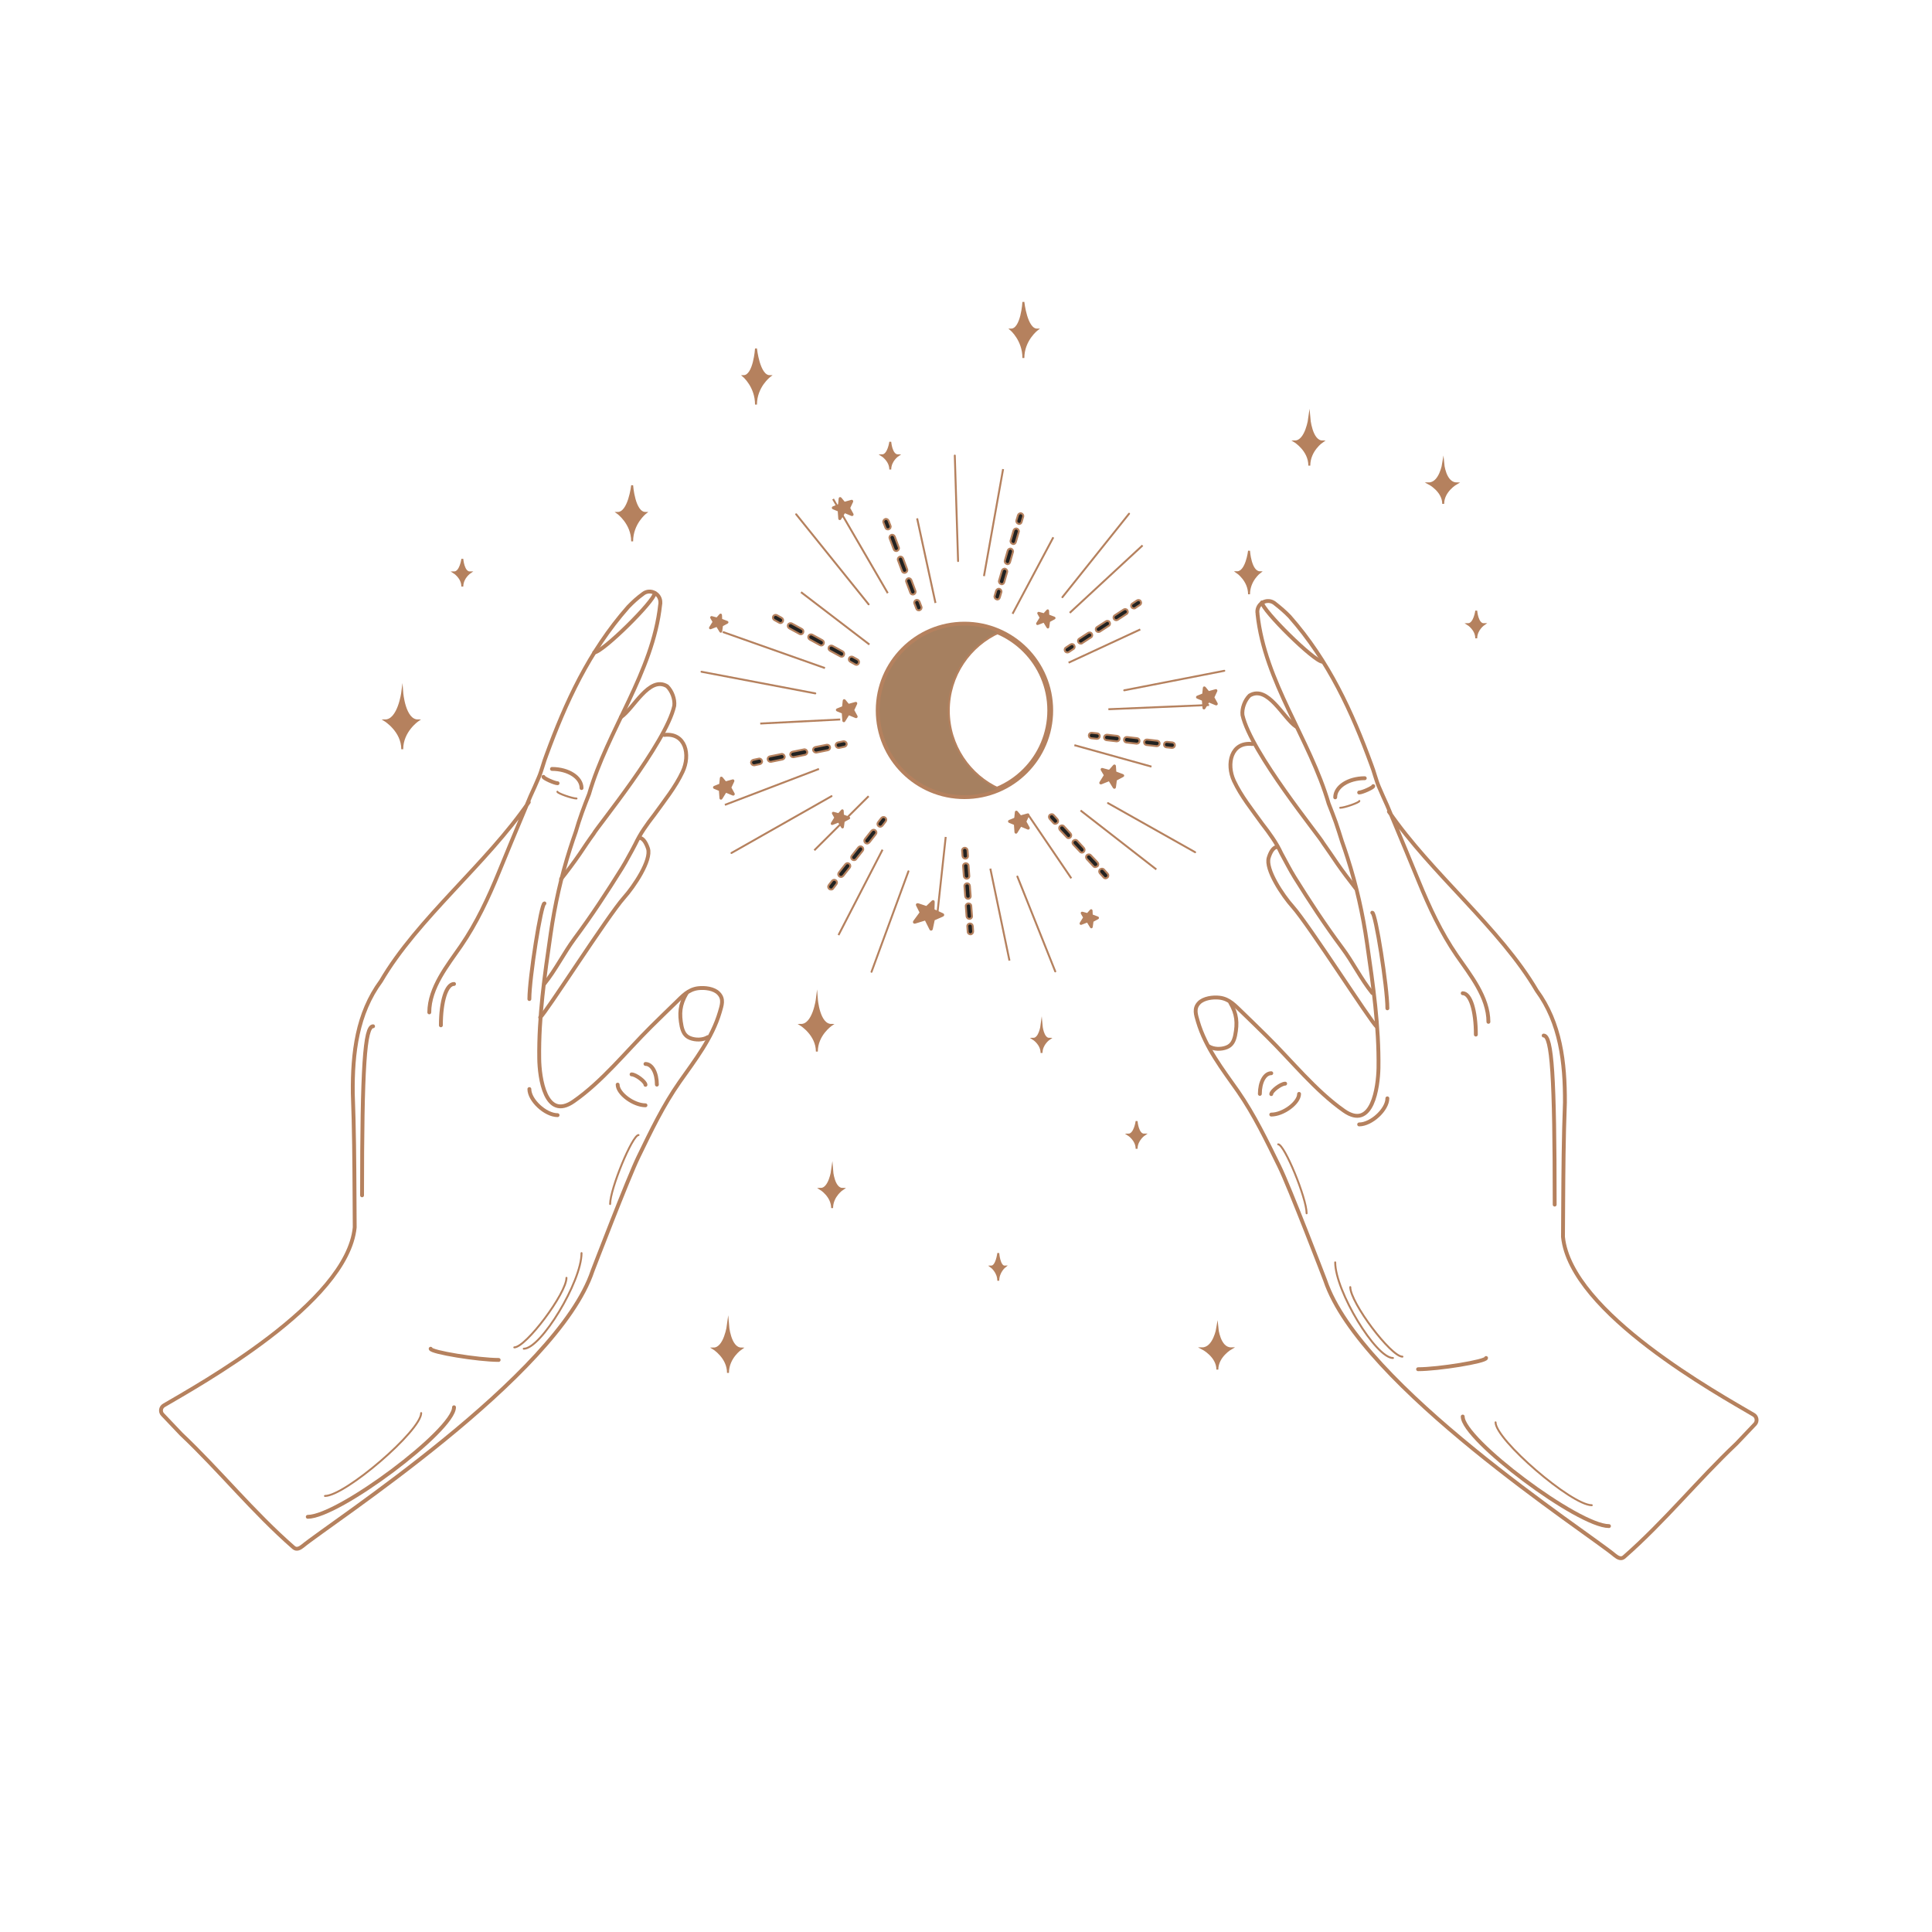 <svg xmlns="http://www.w3.org/2000/svg" xmlns:xlink="http://www.w3.org/1999/xlink" id="&#x421;&#x43B;&#x43E;&#x439;_1" x="0px" y="0px" viewBox="0 0 1000 1000" style="enable-background:new 0 0 1000 1000;" xml:space="preserve"><style type="text/css">	.st0{fill:none;stroke:#B5815E;stroke-width:2;stroke-linecap:round;stroke-linejoin:round;stroke-miterlimit:10;}	.st1{fill:none;stroke:#B5815E;stroke-linecap:round;stroke-linejoin:round;stroke-miterlimit:10;}	.st2{fill:none;stroke:#B5815E;stroke-width:0.25;stroke-linecap:round;stroke-linejoin:round;stroke-miterlimit:10;}	.st3{fill:none;stroke:#B5815E;stroke-width:0.5;stroke-linecap:round;stroke-linejoin:round;stroke-miterlimit:10;}	.st4{fill:none;stroke:#B5815E;stroke-linecap:round;stroke-miterlimit:10;}	.st5{fill:#222221;stroke:#B5815E;stroke-miterlimit:10;}	.st6{fill:none;stroke:#B5815E;stroke-width:3;stroke-miterlimit:10;}	.st7{fill:#A68060;stroke:#B5815E;stroke-miterlimit:10;}	.st8{fill:none;stroke:#B5815E;stroke-miterlimit:10;}	.st9{fill:#B5815E;stroke:#B5815E;stroke-miterlimit:10;}</style><g>	<g>		<g>			<path class="st0" d="M222.2,524c0-12.8,9.5-24.4,16.4-34.4c8.1-11.8,14.2-24.9,19.6-38.1c4.3-10.6,8.7-21.1,13.1-31.6    c1.1-2.6,2.2-5.3,3.3-7.9c1.5-3.2,2.9-6.4,4.3-9.7c1.4-3.2,2.6-8.2,3.9-11.4c10-27.3,21.9-53.5,42.3-76.7    c2.4-2.5,4.9-4.8,7.7-6.8l0.1-0.1c3.7-2.8,9.1,0,8.9,4.7c0,0.3,0,0.7-0.1,1c-3.8,35-27.2,64.8-36.8,98c-1.3,3.2-2.5,6.4-3.7,9.7    s-2.2,6.5-3.2,9.9c-1,2.9-2,5.7-2.9,8.6c-4.6,14.4-7.9,28.9-10.1,44.3c-3.1,21.3-6.2,42.8-5.9,64.4c0.1,9.7,3.1,32.5,17.9,22.1    c14.9-10.4,27.1-25.8,39.9-38.5c4.2-4.1,8.4-8.3,12.7-12.4c3.5-3.4,6.6-7,11.8-7.6c3.3-0.4,8.2,0.1,10.6,2.7    c2.8,2.9,1.6,6.1,0.6,9.6c-4,13.6-12.8,24.8-20.8,36.2c-8.5,12.1-14.9,25.5-21.3,38.7c-5.3,10.8-23.8,59.1-23.8,59.1    c-18.2,54.6-136.2,130.9-150,142.4c-1.5,1.2-3.2,2.1-4.7,0.8c-21.1-18.4-38.3-39.9-58.2-58.7l-9.6-10.1c-1.4-1.4-1.1-3.8,0.7-4.8    c17.6-10.4,94.8-52.8,98.7-92.1c0-5.8-0.1-11.5-0.1-17.1c-0.1-17-0.2-33.9-0.9-52.4c-0.2-20.8,2.2-41.2,14.6-58    c18.9-32.4,54.8-60.8,76.5-92.6"></path>			<path class="st0" d="M321.4,371.2c6.5-4.3,14.6-21.6,23.9-16c2.5,2.4,4.1,6.7,3.7,10.1c-4.3,19.5-40.3,63.2-41.7,66.2    c-2.5,3.4-4.9,7-7.3,10.6c-2.4,3.5-6.9,9.6-9.6,12.9"></path>			<path class="st0" d="M343.8,380.4c11.1-1.3,13.7,10.3,9.5,19.1c-3.7,7.9-9.3,14.8-14.6,22.2c-1.9,2.4-3.7,4.9-5.4,7.4    c-1.7,2.5-3.2,5.2-4.5,7.9c-1.1,2.1-2.2,4.2-3.4,6.3c-1.1,2.1-2.3,4.1-3.5,6.1c-7.8,12.5-15.7,24.6-24.5,36.4    c-5.6,7.6-9.8,16.2-15.7,23.5"></path>			<path class="st0" d="M330.9,433.6c2.1,0.2,3.5,2.7,4.5,5.6c1.9,6-7.2,19.6-12.4,25.4c-8.4,9.4-40.6,59.9-43.4,62"></path>			<g>				<path class="st0" d="M159.3,785.1c15.9,0,75.7-44.8,75.7-56.7"></path>				<path class="st1" d="M168.2,774.3c10.5,0,49.8-33.9,49.8-42.9"></path>				<path class="st0" d="M187.4,618.7c0-66.4,1.4-87.5,5.7-87.5"></path>				<path class="st1" d="M271.1,698.1c8.9,0,29.9-34.7,29.9-49.5"></path>				<path class="st0" d="M326.9,556.1c2.2,0,7.2,3.8,7.2,5.4"></path>				<path class="st0" d="M258.1,703.9c-10.5,0-35.2-4-35.2-5.8"></path>				<path class="st0" d="M285.7,398c8.5,0,15.3,4.4,15.3,9.9"></path>				<path class="st0" d="M228.2,530.7c0-12.4,2.8-21.4,6.8-21.4"></path>				<path class="st0" d="M307.6,337.7c4.2,0,31.3-26.7,31.3-30.7"></path>				<path class="st0" d="M366.4,536.8c-2.6,1.6-6.4,1.6-9.2,0.5c-2.8-1.1-3.8-3.4-4.4-6.1c-1.3-6.6-0.9-11.2,2.5-17"></path>				<path class="st0" d="M281.3,402.1c0,0.7,5.7,3.3,7.3,3.3"></path>				<path class="st0" d="M274,517.1c0-10.9,6.1-49.5,7.8-49.5"></path>				<path class="st1" d="M315.8,623.2c0-7.9,11.5-35.7,14.7-35.7"></path>				<path class="st1" d="M288.5,409.8c0,0.8,7.7,3.5,9.9,3.5"></path>				<path class="st2" d="M330.3,344.1"></path>				<path class="st2" d="M337,315.9"></path>				<path class="st3" d="M328,349.1"></path>				<path class="st3" d="M329.3,345.8"></path>				<path class="st3" d="M321.7,363.2"></path>				<path class="st3" d="M328,351.7"></path>				<path class="st3" d="M330.3,339.9"></path>				<path class="st3" d="M333.6,320.1"></path>				<path class="st3" d="M323.2,357.5"></path>				<path class="st3" d="M328,342"></path>				<path class="st0" d="M319.7,561.4c0,4.6,8.2,10.7,14.4,10.7"></path>				<path class="st0" d="M334.1,550.7c3.4,0,5.9,4.6,5.9,10.7"></path>				<path class="st0" d="M274,563.7c0,5.8,8.3,13.5,14.6,13.5"></path>			</g>			<path class="st1" d="M293.2,661.4c0,8-21,36-27,36"></path>		</g>		<g>			<path class="st2" d="M222.2,524c0-12.8,9.5-24.4,16.4-34.4c8.1-11.8,14.2-24.9,19.6-38.1c4.3-10.6,8.7-21.1,13.1-31.6    c1.1-2.6,2.2-5.3,3.3-7.9c1.5-3.2,2.9-6.4,4.3-9.7c1.4-3.2,2.6-8.2,3.9-11.4c10-27.3,21.9-53.5,42.3-76.7    c2.4-2.5,4.9-4.8,7.7-6.8l0.1-0.1c3.7-2.8,9.1,0,8.9,4.7c0,0.3,0,0.7-0.1,1c-3.8,35-27.2,64.8-36.8,98c-1.3,3.2-2.5,6.4-3.7,9.7    s-2.2,6.5-3.2,9.9c-1,2.9-2,5.7-2.9,8.6c-4.6,14.4-7.9,28.9-10.1,44.3c-3.1,21.3-6.2,42.8-5.9,64.4c0.1,9.7,3.1,32.5,17.9,22.1    c14.9-10.4,27.1-25.8,39.9-38.5c4.2-4.1,8.4-8.3,12.7-12.4c3.5-3.4,6.6-7,11.8-7.6c3.3-0.4,8.2,0.1,10.6,2.7    c2.8,2.9,1.6,6.1,0.6,9.6c-4,13.6-12.8,24.8-20.8,36.2c-8.5,12.1-14.9,25.5-21.3,38.7c-5.3,10.8-23.8,59.1-23.8,59.1    c-18.2,54.6-136.2,130.9-150,142.4c-1.5,1.2-3.2,2.1-4.7,0.8c-21.1-18.4-38.3-39.9-58.2-58.7l-9.6-10.1c-1.4-1.4-1.1-3.8,0.7-4.8    c17.6-10.4,94.8-52.8,98.7-92.1c0-5.8-0.1-11.5-0.1-17.1c-0.1-17-0.2-33.9-0.9-52.4c-0.2-20.8,2.2-41.2,14.6-58    c18.9-32.4,54.8-60.8,76.5-92.6"></path>			<path class="st2" d="M321.4,371.2c6.5-4.3,14.6-21.6,23.9-16c2.5,2.4,4.1,6.7,3.7,10.1c-4.3,19.5-40.3,63.2-41.7,66.2    c-2.5,3.4-4.9,7-7.3,10.6c-2.4,3.5-6.9,9.6-9.6,12.9"></path>			<path class="st2" d="M343.8,380.4c11.1-1.3,13.7,10.3,9.5,19.1c-3.7,7.9-9.3,14.8-14.6,22.2c-1.9,2.4-3.7,4.9-5.4,7.4    c-1.7,2.5-3.2,5.2-4.5,7.9c-1.1,2.1-2.2,4.2-3.4,6.3c-1.1,2.1-2.3,4.1-3.5,6.1c-7.8,12.5-15.7,24.6-24.5,36.4    c-5.6,7.6-9.8,16.2-15.7,23.5"></path>			<path class="st2" d="M330.9,433.6c2.1,0.2,3.5,2.7,4.5,5.6c1.9,6-7.2,19.6-12.4,25.4c-8.4,9.4-40.6,59.9-43.4,62"></path>			<g>				<path class="st2" d="M159.3,785.1c15.9,0,75.7-44.8,75.7-56.7"></path>				<path class="st2" d="M168.2,774.3c10.5,0,49.8-33.9,49.8-42.9"></path>				<path class="st2" d="M187.4,618.7c0-66.4,1.4-87.5,5.7-87.5"></path>				<path class="st2" d="M271.1,698.1c8.9,0,29.9-34.7,29.9-49.5"></path>				<path class="st2" d="M326.9,556.1c2.2,0,7.2,3.8,7.2,5.4"></path>				<path class="st2" d="M258.1,703.9c-10.5,0-35.2-4-35.2-5.8"></path>				<path class="st2" d="M285.7,398c8.5,0,15.3,4.4,15.3,9.9"></path>				<path class="st2" d="M228.2,530.7c0-12.4,2.8-21.4,6.8-21.4"></path>				<path class="st2" d="M307.6,337.7c4.2,0,31.3-26.7,31.3-30.7"></path>				<path class="st2" d="M366.4,536.8c-2.6,1.6-6.4,1.6-9.2,0.5c-2.8-1.1-3.8-3.4-4.4-6.1c-1.3-6.6-0.9-11.2,2.5-17"></path>				<path class="st2" d="M281.3,402.1c0,0.7,5.7,3.3,7.3,3.3"></path>				<path class="st2" d="M274,517.1c0-10.9,6.1-49.5,7.8-49.5"></path>				<path class="st2" d="M315.8,623.2c0-7.9,11.5-35.7,14.7-35.7"></path>				<path class="st2" d="M288.5,409.8c0,0.8,7.7,3.5,9.9,3.5"></path>				<path class="st2" d="M330.3,344.1"></path>				<path class="st2" d="M337,315.9"></path>				<path class="st2" d="M328,349.1"></path>				<path class="st2" d="M329.3,345.8"></path>				<path class="st2" d="M321.7,363.2"></path>				<path class="st2" d="M328,351.7"></path>				<path class="st2" d="M330.3,339.9"></path>				<path class="st2" d="M333.6,320.1"></path>				<path class="st2" d="M323.2,357.5"></path>				<path class="st2" d="M328,342"></path>				<path class="st2" d="M319.7,561.4c0,4.6,8.2,10.7,14.4,10.7"></path>				<path class="st2" d="M334.1,550.7c3.4,0,5.9,4.6,5.9,10.7"></path>				<path class="st2" d="M274,563.7c0,5.8,8.3,13.5,14.6,13.5"></path>			</g>			<path class="st2" d="M293.2,661.4c0,8-21,36-27,36"></path>		</g>	</g>	<g>		<g>			<line class="st4" x1="526.6" y1="453.7" x2="546.2" y2="502.8"></line>			<line class="st4" x1="470.2" y1="451" x2="451.1" y2="503"></line>			<line class="st4" x1="495.9" y1="290.4" x2="494.2" y2="235.8"></line>			<line class="st4" x1="549.9" y1="309.1" x2="584.4" y2="265.9"></line>			<line class="st4" x1="581.9" y1="357.3" x2="633.7" y2="347.2"></line>			<line class="st4" x1="573.5" y1="415.7" x2="618.6" y2="441.1"></line>			<line class="st4" x1="430.4" y1="412.1" x2="378.6" y2="441.5"></line>			<line class="st4" x1="422" y1="358.9" x2="363.1" y2="347.7"></line>			<line class="st4" x1="449.6" y1="312.8" x2="412.1" y2="266.2"></line>			<g>				<path class="st5" d="M516.2,310.3c-0.1,0-0.3,0-0.4-0.1c-0.7-0.2-1.2-1-1-1.7l0.8-2.7c0.2-0.7,1-1.2,1.7-1c0.7,0.2,1.2,1,1,1.7     l-0.8,2.7C517.3,309.9,516.8,310.3,516.2,310.3z"></path>				<path class="st5" d="M518.5,302.4c-0.1,0-0.3,0-0.4-0.1c-0.7-0.2-1.2-1-1-1.7l1.5-5.2c0.2-0.7,1-1.2,1.7-1c0.7,0.2,1.2,1,1,1.7     l-1.5,5.2C519.6,302,519.1,302.4,518.5,302.4z M521.5,292c-0.1,0-0.3,0-0.4-0.1c-0.7-0.2-1.2-1-1-1.7l1.5-5.2     c0.2-0.7,1-1.2,1.7-1c0.7,0.2,1.2,1,1,1.7l-1.5,5.2C522.6,291.6,522.1,292,521.5,292z M524.5,281.6c-0.1,0-0.3,0-0.4-0.1     c-0.7-0.2-1.2-1-1-1.7l1.5-5.2c0.2-0.7,1-1.2,1.7-1c0.7,0.2,1.2,1,1,1.7l-1.5,5.2C525.6,281.2,525.1,281.6,524.5,281.6z"></path>				<path class="st5" d="M527.5,271.2c-0.1,0-0.3,0-0.4-0.1c-0.7-0.2-1.2-1-1-1.7l0.8-2.7c0.2-0.7,1-1.2,1.7-1c0.7,0.2,1.2,1,1,1.7     l-0.8,2.7C528.7,270.8,528.1,271.2,527.5,271.2z"></path>			</g>			<g>				<path class="st5" d="M552.5,337.7c-0.5,0-0.9-0.2-1.2-0.6c-0.4-0.6-0.3-1.5,0.4-1.9l2.4-1.6c0.6-0.4,1.5-0.3,1.9,0.4     c0.4,0.6,0.3,1.5-0.4,1.9l-2.4,1.6C553,337.6,552.8,337.7,552.5,337.7z"></path>				<path class="st5" d="M559.4,333.1c-0.5,0-0.9-0.2-1.2-0.6c-0.4-0.6-0.3-1.5,0.4-1.9l4.6-3c0.6-0.4,1.5-0.3,1.9,0.4     c0.4,0.6,0.3,1.5-0.4,1.9l-4.6,3C560,333.1,559.7,333.1,559.4,333.1z M568.6,327.1c-0.5,0-0.9-0.2-1.2-0.6     c-0.4-0.6-0.3-1.5,0.4-1.9l4.6-3c0.6-0.4,1.5-0.3,1.9,0.4c0.4,0.6,0.3,1.5-0.4,1.9l-4.6,3C569.1,327,568.9,327.1,568.6,327.1z      M577.8,321c-0.5,0-0.9-0.2-1.2-0.6c-0.4-0.6-0.3-1.5,0.4-1.9l4.6-3c0.6-0.4,1.5-0.3,1.9,0.4c0.4,0.6,0.3,1.5-0.4,1.9l-4.6,3     C578.3,320.9,578,321,577.8,321z"></path>				<path class="st5" d="M586.9,314.9c-0.5,0-0.9-0.2-1.2-0.6c-0.4-0.6-0.3-1.5,0.4-1.9l2.4-1.6c0.6-0.4,1.5-0.3,1.9,0.4     c0.4,0.6,0.3,1.5-0.4,1.9l-2.4,1.6C587.5,314.9,587.2,314.9,586.9,314.9z"></path>			</g>			<g>				<path class="st5" d="M567.8,382.4c-0.1,0-0.1,0-0.2,0l-2.8-0.3c-0.8-0.1-1.3-0.8-1.2-1.6c0.1-0.8,0.8-1.3,1.6-1.2l2.8,0.3     c0.8,0.1,1.3,0.8,1.2,1.6C569.1,381.9,568.5,382.4,567.8,382.4z"></path>				<path class="st5" d="M598.8,386.2c-0.1,0-0.1,0-0.2,0l-5.2-0.6c-0.8-0.1-1.3-0.8-1.2-1.6s0.9-1.3,1.6-1.2l5.2,0.6     c0.8,0.1,1.3,0.8,1.2,1.6C600.1,385.6,599.5,386.2,598.8,386.2z M588.4,384.9c-0.1,0-0.1,0-0.2,0l-5.2-0.6     c-0.8-0.1-1.3-0.8-1.2-1.6c0.1-0.8,0.8-1.3,1.6-1.2l5.2,0.6c0.8,0.1,1.3,0.8,1.2,1.6C589.7,384.4,589.1,384.9,588.4,384.9z      M578.1,383.7c-0.1,0-0.1,0-0.2,0l-5.2-0.6c-0.8-0.1-1.3-0.8-1.2-1.6c0.1-0.8,0.9-1.3,1.6-1.2l5.2,0.6c0.8,0.1,1.3,0.8,1.2,1.6     C579.4,383.1,578.8,383.7,578.1,383.7z"></path>				<path class="st5" d="M606.7,387.1c-0.1,0-0.1,0-0.2,0l-2.8-0.3c-0.8-0.1-1.3-0.8-1.2-1.6s0.8-1.3,1.6-1.2l2.8,0.3     c0.8,0.1,1.3,0.8,1.2,1.6C608,386.6,607.4,387.1,606.7,387.1z"></path>			</g>			<g>				<path class="st5" d="M546.2,426.4c-0.4,0-0.8-0.2-1-0.5l-1.9-2.1c-0.5-0.6-0.5-1.5,0.1-2c0.6-0.5,1.5-0.5,2,0.1l1.9,2.1     c0.5,0.6,0.5,1.5-0.1,2C546.9,426.2,546.5,426.4,546.2,426.4z"></path>				<path class="st5" d="M566.9,448.8c-0.4,0-0.8-0.2-1-0.5l-3.4-3.7c-0.5-0.6-0.5-1.5,0.1-2c0.6-0.5,1.5-0.5,2,0.1l3.5,3.7     c0.5,0.6,0.5,1.5-0.1,2C567.6,448.6,567.2,448.8,566.9,448.8z M560,441.3c-0.4,0-0.8-0.2-1-0.5l-3.5-3.7c-0.5-0.6-0.5-1.5,0.1-2     c0.6-0.5,1.5-0.5,2,0.1l3.4,3.7c0.5,0.6,0.5,1.5-0.1,2C560.7,441.2,560.3,441.3,560,441.3z M553.1,433.8c-0.4,0-0.8-0.2-1-0.5     l-3.5-3.7c-0.5-0.6-0.5-1.5,0.1-2c0.6-0.5,1.5-0.5,2,0.1l3.4,3.7c0.5,0.6,0.5,1.5-0.1,2C553.8,433.7,553.4,433.8,553.1,433.8z"></path>				<path class="st5" d="M572.2,454.6c-0.4,0-0.8-0.2-1-0.5l-1.9-2.1c-0.5-0.6-0.5-1.5,0.1-2c0.6-0.5,1.5-0.5,2,0.1l1.9,2.1     c0.5,0.6,0.5,1.5-0.1,2C572.9,454.4,572.6,454.6,572.2,454.6z"></path>			</g>			<g>				<path class="st5" d="M499.6,444.4c-0.7,0-1.3-0.6-1.4-1.3l-0.2-2.8c-0.1-0.8,0.5-1.4,1.3-1.5c0.7,0,1.4,0.5,1.5,1.3l0.2,2.8     C501.1,443.7,500.5,444.4,499.6,444.4C499.7,444.4,499.6,444.4,499.6,444.4z"></path>				<path class="st5" d="M501.7,475.6c-0.7,0-1.3-0.6-1.4-1.3l-0.4-5.2c-0.1-0.8,0.5-1.4,1.3-1.5c0.8,0,1.5,0.5,1.5,1.3l0.4,5.2     C503.2,474.9,502.6,475.6,501.7,475.6C501.8,475.6,501.8,475.6,501.7,475.6z M501,465.2c-0.7,0-1.3-0.6-1.4-1.3l-0.4-5.2     c-0.1-0.8,0.5-1.4,1.3-1.5c0.8,0,1.4,0.5,1.5,1.3l0.4,5.2C502.5,464.5,501.9,465.2,501,465.2C501.1,465.2,501.1,465.2,501,465.2     z M500.3,454.8c-0.7,0-1.3-0.6-1.4-1.3l-0.4-5.2c-0.1-0.8,0.5-1.4,1.3-1.5c0.8,0,1.5,0.5,1.5,1.3l0.4,5.2     C501.8,454.1,501.2,454.8,500.3,454.8C500.4,454.8,500.4,454.8,500.3,454.8z"></path>				<path class="st5" d="M502.3,483.6c-0.7,0-1.4-0.6-1.4-1.3l-0.2-2.8c-0.1-0.8,0.5-1.4,1.3-1.5c0.7,0,1.4,0.5,1.5,1.3l0.2,2.8     C503.7,482.9,503.1,483.6,502.3,483.6C502.3,483.6,502.3,483.6,502.3,483.6z"></path>			</g>			<g>				<path class="st5" d="M455.6,427.9c-0.3,0-0.6-0.1-0.9-0.3c-0.6-0.5-0.7-1.4-0.2-2l1.7-2.2c0.5-0.6,1.4-0.7,2-0.2     c0.6,0.5,0.7,1.4,0.2,2l-1.7,2.2C456.4,427.7,456,427.9,455.6,427.9z"></path>				<path class="st5" d="M435.3,453.9c-0.3,0-0.6-0.1-0.9-0.3c-0.6-0.5-0.7-1.4-0.2-2l3.4-4.3c0.5-0.6,1.4-0.7,2-0.2     c0.6,0.5,0.7,1.4,0.2,2l-3.4,4.3C436.1,453.7,435.7,453.9,435.3,453.9z M442,445.2c-0.3,0-0.6-0.1-0.9-0.3     c-0.6-0.5-0.7-1.4-0.2-2l3.4-4.3c0.5-0.6,1.4-0.7,2-0.2c0.6,0.5,0.7,1.4,0.2,2l-3.4,4.3C442.9,445,442.5,445.2,442,445.2z      M448.8,436.6c-0.3,0-0.6-0.1-0.9-0.3c-0.6-0.5-0.7-1.4-0.2-2l3.4-4.3c0.5-0.6,1.4-0.7,2-0.2c0.6,0.5,0.7,1.4,0.2,2l-3.4,4.3     C449.6,436.4,449.2,436.6,448.8,436.6z"></path>				<path class="st5" d="M430.1,460.4c-0.3,0-0.6-0.1-0.9-0.3c-0.6-0.5-0.7-1.4-0.2-2l1.7-2.2c0.5-0.6,1.4-0.7,2-0.2     c0.6,0.5,0.7,1.4,0.2,2l-1.7,2.2C431,460.3,430.6,460.4,430.1,460.4z"></path>			</g>			<g>				<path class="st5" d="M434,387.1c-0.7,0-1.2-0.5-1.4-1.1c-0.2-0.8,0.3-1.5,1.1-1.7l2.8-0.6c0.7-0.1,1.5,0.3,1.7,1.1     c0.2,0.8-0.3,1.5-1.1,1.7l-2.8,0.6C434.2,387.1,434.1,387.1,434,387.1z"></path>				<path class="st5" d="M398.8,394.3c-0.7,0-1.2-0.5-1.4-1.1c-0.2-0.8,0.3-1.5,1.1-1.7l5.9-1.2c0.7-0.2,1.5,0.3,1.7,1.1     c0.2,0.8-0.3,1.5-1.1,1.7l-5.9,1.2C399,394.3,398.9,394.3,398.8,394.3z M410.5,391.9c-0.7,0-1.2-0.5-1.4-1.1     c-0.2-0.8,0.3-1.5,1.1-1.7l5.9-1.2c0.7-0.2,1.5,0.3,1.7,1.1c0.2,0.8-0.3,1.5-1.1,1.7l-5.9,1.2     C410.7,391.9,410.6,391.9,410.5,391.9z M422.3,389.5c-0.6,0-1.2-0.5-1.4-1.1c-0.2-0.8,0.3-1.5,1.1-1.7l5.9-1.2     c0.7-0.1,1.5,0.3,1.7,1.1c0.2,0.8-0.3,1.5-1.1,1.7l-5.9,1.2C422.4,389.5,422.4,389.5,422.3,389.5z"></path>				<path class="st5" d="M390.2,396.1c-0.7,0-1.2-0.5-1.4-1.1c-0.2-0.8,0.3-1.5,1.1-1.7l2.8-0.6c0.8-0.2,1.5,0.3,1.7,1.1     c0.2,0.8-0.3,1.5-1.1,1.7l-2.8,0.6C390.4,396.1,390.3,396.1,390.2,396.1z"></path>			</g>			<g>				<path class="st5" d="M443.3,344.1c-0.2,0-0.5-0.1-0.7-0.2l-2.5-1.4c-0.7-0.4-0.9-1.2-0.6-1.9c0.4-0.7,1.2-0.9,1.9-0.6l2.5,1.4     c0.7,0.4,0.9,1.2,0.6,1.9C444.3,343.8,443.8,344.1,443.3,344.1z"></path>				<path class="st5" d="M435.6,339.9c-0.2,0-0.5-0.1-0.7-0.2l-5.3-2.9c-0.7-0.4-0.9-1.2-0.6-1.9c0.4-0.7,1.2-0.9,1.9-0.6l5.3,2.9     c0.7,0.4,0.9,1.2,0.6,1.9C436.6,339.6,436.1,339.9,435.6,339.9z M425.1,334.1c-0.2,0-0.5-0.1-0.7-0.2l-5.3-2.9     c-0.7-0.4-0.9-1.2-0.6-1.9c0.4-0.7,1.2-0.9,1.9-0.6l5.3,2.9c0.7,0.4,0.9,1.2,0.6,1.9C426,333.8,425.6,334.1,425.1,334.1z      M414.5,328.3c-0.2,0-0.5-0.1-0.7-0.2l-5.3-2.9c-0.7-0.4-0.9-1.2-0.6-1.9c0.4-0.7,1.2-0.9,1.9-0.6l5.3,2.9     c0.7,0.4,0.9,1.2,0.6,1.9C415.5,328,415,328.3,414.5,328.3z"></path>				<path class="st5" d="M404,322.5c-0.2,0-0.5-0.1-0.7-0.2l-2.5-1.4c-0.7-0.4-0.9-1.2-0.6-1.9c0.4-0.7,1.2-0.9,1.9-0.6l2.5,1.4     c0.7,0.4,0.9,1.2,0.6,1.9C404.9,322.2,404.5,322.5,404,322.5z"></path>			</g>			<g>				<path class="st5" d="M475.6,315.9c-0.6,0-1.1-0.3-1.3-0.9l-1-2.6c-0.3-0.7,0.1-1.5,0.8-1.8c0.7-0.3,1.5,0.1,1.8,0.8l1,2.6     c0.3,0.7-0.1,1.5-0.8,1.8C475.9,315.9,475.8,315.9,475.6,315.9z"></path>				<path class="st5" d="M472.5,307.7c-0.6,0-1.1-0.3-1.3-0.9l-2.1-5.6c-0.3-0.7,0.1-1.5,0.8-1.8c0.7-0.3,1.5,0.1,1.8,0.8l2.1,5.6     c0.3,0.7-0.1,1.5-0.8,1.8C472.8,307.7,472.6,307.7,472.5,307.7z M468.2,296.5c-0.6,0-1.1-0.3-1.3-0.9l-2.1-5.6     c-0.3-0.7,0.1-1.5,0.8-1.8c0.7-0.3,1.5,0.1,1.8,0.8l2.1,5.6c0.3,0.7-0.1,1.5-0.8,1.8C468.5,296.4,468.3,296.5,468.2,296.5z      M463.9,285.2c-0.6,0-1.1-0.3-1.3-0.9l-2.1-5.6c-0.3-0.7,0.1-1.5,0.8-1.8c0.7-0.3,1.5,0.1,1.8,0.8l2.1,5.6     c0.3,0.7-0.1,1.5-0.8,1.8C464.2,285.2,464.1,285.2,463.9,285.2z"></path>				<path class="st5" d="M459.6,274c-0.6,0-1.1-0.3-1.3-0.9l-1-2.6c-0.3-0.7,0.1-1.5,0.8-1.8c0.7-0.3,1.5,0.1,1.8,0.8l1,2.6     c0.3,0.7-0.1,1.5-0.8,1.8C460,274,459.8,274,459.6,274z"></path>			</g>		</g>	</g>	<g>		<g>			<path class="st0" d="M718.9,420.1c21.7,31.8,57.6,60.3,76.5,92.6c12.3,16.7,14.7,37.2,14.6,58c-0.7,18.5-0.8,35.4-0.9,52.4    c0,5.7-0.1,11.4-0.1,17.1c3.9,39.3,81.1,81.7,98.7,92.1c1.7,1,2,3.4,0.7,4.8l-9.6,10.1c-19.9,18.8-37.2,40.3-58.2,58.7    c-1.5,1.3-3.2,0.4-4.7-0.8c-13.7-11.6-131.8-87.9-150-142.4c0,0-18.5-48.4-23.8-59.1c-6.5-13.2-12.9-26.6-21.3-38.7    c-8-11.4-16.8-22.6-20.8-36.2c-1-3.5-2.2-6.7,0.6-9.6c2.4-2.5,7.3-3.1,10.6-2.7c5.2,0.6,8.2,4.2,11.8,7.6    c4.2,4.1,8.5,8.2,12.7,12.4c12.9,12.7,25.1,28.1,39.9,38.5c14.8,10.4,17.7-12.4,17.9-22.1c0.3-21.6-2.8-43-5.9-64.4    c-2.2-15.4-5.5-29.9-10.1-44.3c-0.9-2.9-1.9-5.7-2.9-8.6c-1-3.3-2.1-6.6-3.2-9.9c-1.2-3.2-2.4-6.5-3.7-9.7    c-9.7-33.3-33.1-63-36.8-98c0-0.3,0-0.7-0.1-1c-0.2-4.7,5.1-7.5,8.9-4.7l0.1,0.1c2.7,2.1,5.3,4.3,7.7,6.8    c20.4,23.2,32.3,49.4,42.3,76.7c1.3,3.2,2.5,8.2,3.9,11.4c1.4,3.2,2.8,6.5,4.3,9.7c1.1,2.6,2.2,5.3,3.3,7.9    c4.4,10.5,8.8,21.1,13.1,31.6c5.4,13.2,11.5,26.3,19.6,38.1c6.9,10,16.4,21.6,16.4,34.4"></path>			<path class="st0" d="M701.7,459.8c-2.7-3.4-7.2-9.4-9.6-12.9c-2.4-3.5-4.8-7.1-7.3-10.6c-1.4-3-37.4-46.8-41.7-66.2    c-0.4-3.4,1.2-7.7,3.7-10.1c9.4-5.6,17.5,11.7,23.9,16"></path>			<path class="st0" d="M710.3,514c-5.9-7.3-10-15.9-15.7-23.5c-8.8-11.8-16.7-23.9-24.5-36.4c-1.2-2-2.4-4-3.5-6.1    c-1.1-2.1-2.3-4.2-3.4-6.3c-1.3-2.8-2.8-5.4-4.5-7.9c-1.7-2.5-3.5-5-5.4-7.4c-5.3-7.4-10.9-14.3-14.6-22.2    c-4.1-8.8-1.5-20.4,9.5-19.1"></path>			<path class="st0" d="M712.5,531.3c-2.8-2.1-35-52.6-43.4-62c-5.2-5.8-14.3-19.4-12.4-25.4c0.9-2.9,2.3-5.4,4.5-5.6"></path>			<g>				<path class="st0" d="M832.8,789.9c-15.9,0-75.7-44.8-75.7-56.7"></path>				<path class="st1" d="M823.9,779.1c-10.5,0-49.8-33.9-49.8-42.9"></path>				<path class="st0" d="M804.7,623.5c0-66.4-1.4-87.5-5.7-87.5"></path>				<path class="st1" d="M721,702.9c-8.9,0-29.9-34.7-29.9-49.5"></path>				<path class="st0" d="M665.2,560.9c-2.2,0-7.2,3.8-7.2,5.4"></path>				<path class="st0" d="M734,708.7c10.5,0,35.2-4,35.2-5.8"></path>				<path class="st0" d="M706.4,402.8c-8.5,0-15.3,4.4-15.3,9.9"></path>				<path class="st0" d="M763.9,535.5c0-12.4-2.8-21.4-6.8-21.4"></path>				<path class="st0" d="M684.5,342.5c-4.2,0-31.3-26.7-31.3-30.7"></path>				<path class="st0" d="M625.7,541.6c2.6,1.6,6.4,1.6,9.2,0.5c2.8-1.1,3.8-3.4,4.4-6.1c1.3-6.6,0.9-11.2-2.5-17"></path>				<path class="st0" d="M710.8,406.9c0,0.7-5.7,3.3-7.3,3.3"></path>				<path class="st0" d="M718.1,521.9c0-10.9-6.1-49.5-7.8-49.5"></path>				<path class="st1" d="M676.3,628c0-7.9-11.5-35.7-14.7-35.7"></path>				<path class="st1" d="M703.6,414.6c0,0.8-7.7,3.5-9.9,3.5"></path>				<path class="st2" d="M661.8,348.9"></path>				<path class="st2" d="M655.1,320.7"></path>				<path class="st3" d="M664.1,353.9"></path>				<path class="st3" d="M662.8,350.6"></path>				<path class="st3" d="M670.4,368"></path>				<path class="st3" d="M664.1,356.6"></path>				<path class="st3" d="M661.8,344.7"></path>				<path class="st3" d="M658.4,324.9"></path>				<path class="st3" d="M668.9,362.3"></path>				<path class="st3" d="M664.1,346.8"></path>				<path class="st0" d="M672.4,566.2c0,4.6-8.2,10.7-14.4,10.7"></path>				<path class="st0" d="M658,555.5c-3.4,0-5.9,4.6-5.9,10.7"></path>				<path class="st0" d="M718.1,568.5c0,5.8-8.3,13.5-14.6,13.5"></path>			</g>			<path class="st1" d="M698.9,666.2c0,8,21,36,27,36"></path>		</g>		<g>			<path class="st2" d="M718.9,420.1c21.7,31.8,57.6,60.3,76.5,92.6c12.3,16.7,14.7,37.2,14.6,58c-0.7,18.5-0.8,35.4-0.9,52.4    c0,5.7-0.1,11.4-0.1,17.1c3.9,39.3,81.1,81.7,98.7,92.1c1.7,1,2,3.4,0.7,4.8l-9.6,10.1c-19.9,18.8-37.2,40.3-58.2,58.7    c-1.5,1.3-3.2,0.4-4.7-0.8c-13.7-11.6-131.8-87.9-150-142.4c0,0-18.5-48.4-23.8-59.1c-6.5-13.2-12.9-26.6-21.3-38.7    c-8-11.4-16.8-22.6-20.8-36.2c-1-3.5-2.2-6.7,0.6-9.6c2.4-2.5,7.3-3.1,10.6-2.7c5.2,0.6,8.2,4.2,11.8,7.6    c4.2,4.1,8.5,8.2,12.7,12.4c12.9,12.7,25.1,28.1,39.9,38.5c14.8,10.4,17.7-12.4,17.9-22.1c0.3-21.6-2.8-43-5.9-64.4    c-2.2-15.4-5.5-29.9-10.1-44.3c-0.9-2.9-1.9-5.7-2.9-8.6c-1-3.3-2.1-6.6-3.2-9.9c-1.2-3.2-2.4-6.5-3.7-9.7    c-9.7-33.3-33.1-63-36.8-98c0-0.3,0-0.7-0.1-1c-0.2-4.7,5.1-7.5,8.9-4.7l0.1,0.1c2.7,2.1,5.3,4.3,7.7,6.8    c20.4,23.2,32.3,49.4,42.3,76.7c1.3,3.2,2.5,8.2,3.9,11.4c1.4,3.2,2.8,6.5,4.3,9.7c1.1,2.6,2.2,5.3,3.3,7.9    c4.4,10.5,8.8,21.1,13.1,31.6c5.4,13.2,11.5,26.3,19.6,38.1c6.9,10,16.4,21.6,16.4,34.4"></path>			<path class="st2" d="M701.7,459.8c-2.7-3.4-7.2-9.4-9.6-12.9c-2.4-3.5-4.8-7.1-7.3-10.6c-1.4-3-37.4-46.8-41.7-66.2    c-0.4-3.4,1.2-7.7,3.7-10.1c9.4-5.6,17.5,11.7,23.9,16"></path>			<path class="st2" d="M710.3,514c-5.9-7.3-10-15.9-15.7-23.5c-8.8-11.8-16.7-23.9-24.5-36.4c-1.2-2-2.4-4-3.5-6.1    c-1.1-2.1-2.3-4.2-3.4-6.3c-1.3-2.8-2.8-5.4-4.5-7.9c-1.7-2.5-3.5-5-5.4-7.4c-5.3-7.4-10.9-14.3-14.6-22.2    c-4.1-8.8-1.5-20.4,9.5-19.1"></path>			<path class="st2" d="M712.5,531.3c-2.8-2.1-35-52.6-43.4-62c-5.2-5.8-14.3-19.4-12.4-25.4c0.9-2.9,2.3-5.4,4.5-5.6"></path>			<g>				<path class="st2" d="M832.8,789.9c-15.9,0-75.7-44.8-75.7-56.7"></path>				<path class="st2" d="M823.9,779.1c-10.5,0-49.8-33.9-49.8-42.9"></path>				<path class="st2" d="M804.7,623.5c0-66.4-1.4-87.5-5.7-87.5"></path>				<path class="st2" d="M721,702.9c-8.9,0-29.9-34.7-29.9-49.5"></path>				<path class="st2" d="M665.2,560.9c-2.2,0-7.2,3.8-7.2,5.4"></path>				<path class="st2" d="M734,708.7c10.5,0,35.2-4,35.2-5.8"></path>				<path class="st2" d="M706.4,402.8c-8.5,0-15.3,4.4-15.3,9.9"></path>				<path class="st2" d="M763.9,535.5c0-12.4-2.8-21.4-6.8-21.4"></path>				<path class="st2" d="M684.5,342.5c-4.2,0-31.3-26.7-31.3-30.7"></path>				<path class="st2" d="M625.7,541.6c2.6,1.6,6.4,1.6,9.2,0.5c2.8-1.1,3.8-3.4,4.4-6.1c1.3-6.6,0.9-11.2-2.5-17"></path>				<path class="st2" d="M710.8,406.9c0,0.7-5.7,3.3-7.3,3.3"></path>				<path class="st2" d="M718.1,521.9c0-10.9-6.1-49.5-7.8-49.5"></path>				<path class="st2" d="M676.3,628c0-7.9-11.5-35.7-14.7-35.7"></path>				<path class="st2" d="M703.6,414.6c0,0.8-7.7,3.5-9.9,3.5"></path>				<path class="st2" d="M661.8,348.9"></path>				<path class="st2" d="M655.1,320.7"></path>				<path class="st2" d="M664.1,353.9"></path>				<path class="st2" d="M662.8,350.6"></path>				<path class="st2" d="M670.4,368"></path>				<path class="st2" d="M664.1,356.6"></path>				<path class="st2" d="M661.8,344.7"></path>				<path class="st2" d="M658.4,324.9"></path>				<path class="st2" d="M668.9,362.3"></path>				<path class="st2" d="M664.1,346.8"></path>				<path class="st2" d="M672.4,566.2c0,4.6-8.2,10.7-14.4,10.7"></path>				<path class="st2" d="M658,555.5c-3.4,0-5.9,4.6-5.9,10.7"></path>				<path class="st2" d="M718.1,568.5c0,5.8-8.3,13.5-14.6,13.5"></path>			</g>			<path class="st2" d="M698.9,666.2c0,8,21,36,27,36"></path>		</g>	</g></g><g>	<circle class="st6" cx="499.2" cy="367.7" r="44.4"></circle>	<path class="st7" d="M491.1,367.8c0-18.1,10.8-33.7,26.4-40.6c-5.6-2.5-11.8-3.9-18.3-3.9c-24.5,0-44.4,19.9-44.4,44.4  s19.9,44.4,44.4,44.4c6.4,0,12.5-1.4,18-3.8C501.9,401.4,491.1,385.9,491.1,367.8z"></path></g><g>	<line class="st8" x1="456.8" y1="439.8" x2="434" y2="484"></line>	<line class="st8" x1="423.9" y1="398" x2="375.2" y2="416.6"></line>	<line class="st8" x1="553.7" y1="317.2" x2="591.4" y2="282.3"></line>	<line class="st8" x1="573.7" y1="367.1" x2="625.8" y2="364.9"></line>	<line class="st8" x1="559.3" y1="419.5" x2="598.5" y2="450"></line>	<line class="st8" x1="512.6" y1="449.6" x2="522.5" y2="497.2"></line>	<line class="st8" x1="427" y1="345.8" x2="374.1" y2="327.1"></line>	<line class="st8" x1="459.5" y1="307" x2="431.2" y2="258.3"></line>	<line class="st8" x1="509.3" y1="298.2" x2="519.2" y2="242.8"></line>	<line class="st8" x1="553.1" y1="343" x2="590.2" y2="325.8"></line>	<line class="st8" x1="556.1" y1="385.7" x2="596" y2="396.8"></line>	<line class="st8" x1="532.3" y1="421.9" x2="554.5" y2="454.6"></line>	<line class="st8" x1="489.5" y1="433.2" x2="485.3" y2="471.8"></line>	<line class="st8" x1="449.6" y1="412.1" x2="421.5" y2="440.1"></line>	<line class="st8" x1="434.9" y1="372.4" x2="393.5" y2="374.5"></line>	<line class="st8" x1="450" y1="333.6" x2="414.6" y2="306.5"></line>	<line class="st8" x1="484.2" y1="312.1" x2="474.7" y2="268.3"></line>	<line class="st8" x1="524.1" y1="317.7" x2="545.2" y2="278.1"></line></g><path class="st9" d="M479.8,469.3l2.9-2.8c0.2-0.2,0.7-0.1,0.6,0.3l-0.1,3.9c0,0.2,0.1,0.3,0.2,0.4l4.6,2.1c0.3,0.1,0.3,0.6,0,0.7 l-4.5,2c-0.1,0.1-0.2,0.2-0.2,0.3l-1,4.7c-0.1,0.4-0.6,0.4-0.7,0.1l-2.4-4.8c-0.1-0.2-0.3-0.2-0.5-0.2l-5.2,1.6 c-0.4,0.1-0.6-0.3-0.4-0.6l3.3-4.5c0.1-0.1,0.1-0.3,0-0.4l-1.8-3.6c-0.2-0.3,0.1-0.6,0.5-0.5l4.2,1.4 C479.5,469.4,479.7,469.4,479.8,469.3z"></path><path class="st9" d="M436.4,365.5l0.3-2.9c0-0.2,0.3-0.3,0.5-0.1l1.8,2.2c0.1,0.1,0.2,0.1,0.3,0.1l3.6-1c0.2-0.1,0.4,0.2,0.3,0.4 l-1.5,3.2c0,0.1,0,0.2,0,0.3l1.7,3.1c0.1,0.2-0.1,0.5-0.4,0.4l-3.6-1.5c-0.1-0.1-0.3,0-0.3,0.1l-2.1,3.4c-0.1,0.2-0.5,0.1-0.5-0.1 l-0.3-4.1c0-0.1-0.1-0.2-0.2-0.2l-2.7-1.1c-0.2-0.1-0.2-0.4,0-0.5l3-1.2C436.3,365.7,436.4,365.6,436.4,365.5z"></path><path class="st9" d="M574.5,398.7l2.1-2.4c0.2-0.2,0.5-0.1,0.5,0.2l0.2,3c0,0.1,0.1,0.2,0.2,0.3l3.7,1.4c0.2,0.1,0.3,0.4,0,0.5 l-3.4,1.8c-0.1,0-0.1,0.1-0.2,0.2l-0.5,3.8c0,0.3-0.4,0.4-0.6,0.1l-2.2-3.6c-0.1-0.1-0.2-0.2-0.4-0.1l-4,1.6 c-0.3,0.1-0.5-0.2-0.4-0.4l2.3-3.7c0.1-0.1,0.1-0.2,0-0.3l-1.6-2.7c-0.1-0.2,0.1-0.5,0.3-0.4l3.3,0.9 C574.3,398.8,574.4,398.8,574.5,398.7z"></path><path class="st9" d="M540.5,317.8l1.6-1.8c0.1-0.2,0.4-0.1,0.4,0.1l0.1,2.3c0,0.1,0.1,0.2,0.2,0.2l2.9,1.1c0.2,0.1,0.2,0.3,0,0.4 l-2.6,1.4c-0.1,0-0.1,0.1-0.1,0.2l-0.4,2.9c0,0.2-0.3,0.3-0.4,0.1l-1.7-2.8c-0.1-0.1-0.2-0.1-0.3-0.1l-3.1,1.2 c-0.2,0.1-0.4-0.1-0.3-0.3l1.8-2.9c0-0.1,0-0.2,0-0.2l-1.2-2.1c-0.1-0.2,0.1-0.4,0.3-0.3l2.6,0.7 C540.3,317.9,540.4,317.9,540.5,317.8z"></path><path class="st9" d="M434.2,421.3l1.6-1.8c0.1-0.2,0.4-0.1,0.4,0.1l0.1,2.3c0,0.1,0.1,0.2,0.2,0.2l2.9,1.1c0.2,0.1,0.2,0.3,0,0.4 l-2.6,1.4c-0.1,0-0.1,0.1-0.1,0.2l-0.4,2.9c0,0.2-0.3,0.3-0.4,0.1l-1.7-2.8c-0.1-0.1-0.2-0.1-0.3-0.1l-3.1,1.2 c-0.2,0.1-0.4-0.1-0.3-0.3l1.8-2.9c0-0.1,0-0.2,0-0.2l-1.2-2.1c-0.1-0.2,0.1-0.4,0.3-0.3l2.6,0.7C434,421.4,434.1,421.4,434.2,421.3 z"></path><path class="st9" d="M525.5,423.2l0.3-2.9c0-0.2,0.3-0.3,0.5-0.1l1.8,2.2c0.1,0.1,0.2,0.1,0.3,0.1l3.6-1c0.2-0.1,0.4,0.2,0.3,0.4 l-1.5,3.2c0,0.1,0,0.2,0,0.3l1.7,3.1c0.1,0.2-0.1,0.5-0.4,0.4l-3.6-1.5c-0.1-0.1-0.3,0-0.3,0.1l-2.1,3.4c-0.1,0.2-0.5,0.1-0.5-0.1 l-0.3-4.1c0-0.1-0.1-0.2-0.2-0.2l-2.7-1.1c-0.2-0.1-0.2-0.4,0-0.5l3-1.2C525.4,423.3,525.4,423.3,525.5,423.2z"></path><path class="st9" d="M434.3,260.9l0.3-2.9c0-0.2,0.3-0.3,0.5-0.1l1.8,2.2c0.1,0.1,0.2,0.1,0.3,0.1l3.6-1c0.2-0.1,0.4,0.2,0.3,0.4 l-1.5,3.2c0,0.1,0,0.2,0,0.3l1.7,3.1c0.1,0.2-0.1,0.5-0.4,0.4l-3.6-1.5c-0.1-0.1-0.3,0-0.3,0.1l-2.1,3.4c-0.1,0.2-0.5,0.1-0.5-0.1 l-0.3-4.1c0-0.1-0.1-0.2-0.2-0.2l-2.7-1.1c-0.2-0.1-0.2-0.4,0-0.5l3-1.2C434.2,261.1,434.3,261,434.3,260.9z"></path><path class="st9" d="M372.8,405.6l0.3-2.9c0-0.2,0.3-0.3,0.5-0.1l1.8,2.2c0.1,0.1,0.2,0.1,0.3,0.1l3.6-1c0.2-0.1,0.4,0.2,0.3,0.4 l-1.5,3.2c0,0.1,0,0.2,0,0.3l1.7,3.1c0.1,0.2-0.1,0.5-0.4,0.4l-3.6-1.5c-0.1-0.1-0.3,0-0.3,0.1l-2.1,3.4c-0.1,0.2-0.5,0.1-0.5-0.1 l-0.3-4.1c0-0.1-0.1-0.2-0.2-0.2l-2.7-1.1c-0.2-0.1-0.2-0.4,0-0.5l3-1.2C372.8,405.8,372.8,405.7,372.8,405.6z"></path><path class="st9" d="M563,473l1.6-1.8c0.1-0.2,0.4-0.1,0.4,0.1l0.1,2.3c0,0.1,0.1,0.2,0.2,0.2l2.9,1.1c0.2,0.1,0.2,0.3,0,0.4 l-2.6,1.4c-0.1,0-0.1,0.1-0.1,0.2l-0.4,2.9c0,0.2-0.3,0.3-0.4,0.1l-1.7-2.8c-0.1-0.1-0.2-0.1-0.3-0.1l-3.1,1.2 c-0.2,0.1-0.4-0.1-0.3-0.3l1.8-2.9c0-0.1,0-0.2,0-0.2l-1.2-2.1c-0.1-0.2,0.1-0.4,0.3-0.3l2.6,0.7C562.9,473.1,563,473.1,563,473z"></path><path class="st9" d="M622.8,358.9l0.3-2.9c0-0.2,0.3-0.3,0.5-0.1l1.8,2.2c0.1,0.1,0.2,0.1,0.3,0.1l3.6-1c0.2-0.1,0.4,0.2,0.3,0.4 l-1.5,3.2c0,0.1,0,0.2,0,0.3l1.7,3.1c0.1,0.2-0.1,0.5-0.4,0.4l-3.6-1.5c-0.1-0.1-0.3,0-0.3,0.1l-2.1,3.4c-0.1,0.2-0.5,0.1-0.5-0.1 l-0.3-4.1c0-0.1-0.1-0.2-0.2-0.2l-2.7-1.1c-0.2-0.1-0.2-0.4,0-0.5l3-1.2C622.8,359.1,622.8,359,622.8,358.9z"></path><path class="st9" d="M371.2,320l1.6-1.8c0.1-0.2,0.4-0.1,0.4,0.1l0.1,2.3c0,0.1,0.1,0.2,0.2,0.2l2.9,1.1c0.2,0.1,0.2,0.3,0,0.4 l-2.6,1.4c-0.1,0-0.1,0.1-0.1,0.2l-0.4,2.9c0,0.2-0.3,0.3-0.4,0.1l-1.7-2.8c-0.1-0.1-0.2-0.1-0.3-0.1l-3.1,1.2 c-0.2,0.1-0.4-0.1-0.3-0.3l1.8-2.9c0-0.1,0-0.2,0-0.2l-1.2-2.1c-0.1-0.2,0.1-0.4,0.3-0.3l2.6,0.7C371,320.1,371.1,320.1,371.2,320z"></path><path class="st9" d="M208.2,358.4c0,0-1.9,14.5-8.9,14.5c0,0,8.9,5.5,8.9,14.9c0-9.4,8.1-14.9,8.1-14.9 C209.3,372.9,208.2,358.4,208.2,358.4z"></path><path class="st9" d="M327.2,251.2c0,0-1.6,14.3-7.5,14.3c0,0,7.5,5.4,7.5,14.7c0-9.3,6.9-14.7,6.9-14.7 C328.2,265.5,327.2,251.2,327.2,251.2z"></path><path class="st9" d="M460.8,228.7c0,0-0.9,7-4.3,7c0,0,4.3,2.7,4.3,7.3c0-4.6,4-7.3,4-7.3C461.3,235.7,460.8,228.7,460.8,228.7z"></path><path class="st9" d="M677.7,216.3c0,0-1.6,12.2-7.5,12.2c0,0,7.5,4.6,7.5,12.5c0-7.9,6.8-12.5,6.8-12.5 C678.7,228.5,677.7,216.3,677.7,216.3z"></path><path class="st9" d="M646.5,285.1c0,0-1.3,11.1-6.2,11.1c0,0,6.2,4.2,6.2,11.4c0-7.2,5.6-11.4,5.6-11.4 C647.2,296.1,646.5,285.1,646.5,285.1z"></path><path class="st9" d="M239.3,289.3c0,0-0.9,7-4.3,7c0,0,4.3,2.7,4.3,7.3c0-4.6,4-7.3,4-7.3C239.8,296.4,239.3,289.3,239.3,289.3z"></path><path class="st9" d="M764.1,316.1c0,0-0.9,7-4.3,7c0,0,4.3,2.7,4.3,7.3c0-4.6,4-7.3,4-7.3C764.6,323.2,764.1,316.1,764.1,316.1z"></path><path class="st9" d="M747,239.9c0,0-1.6,10.3-7.5,10.3c0,0,7.5,3.9,7.5,10.6c0-6.7,6.9-10.6,6.9-10.6 C747.9,250.1,747,239.9,747,239.9z"></path><path class="st9" d="M422.8,517.1c0,0-1.7,13.4-8.2,13.4c0,0,8.2,5.1,8.2,13.8c0-8.7,7.5-13.8,7.5-13.8 C423.8,530.5,422.8,517.1,422.8,517.1z"></path><path class="st9" d="M539.1,530.7c0,0-0.9,7-4.3,7c0,0,4.3,2.7,4.3,7.3c0-4.6,4-7.3,4-7.3C539.7,537.7,539.1,530.7,539.1,530.7z"></path><path class="st9" d="M630.1,687.3c0,0-1.7,10.6-7.9,10.6c0,0,7.9,4,7.9,11c0-6.9,7.2-11,7.2-11C631.1,698,630.1,687.3,630.1,687.3z"></path><path class="st9" d="M376.8,685.7c0,0-1.6,12.3-7.5,12.3c0,0,7.5,4.6,7.5,12.6c0-8,6.9-12.6,6.9-12.6 C377.7,697.9,376.8,685.7,376.8,685.7z"></path><path class="st9" d="M516.7,648.6c0,0-0.8,7-3.7,7c0,0,3.7,2.7,3.7,7.3c0-4.6,3.4-7.3,3.4-7.3C517.2,655.7,516.7,648.6,516.7,648.6z "></path><path class="st9" d="M588.3,580.3c0,0-0.9,7-4.3,7c0,0,4.3,2.7,4.3,7.3c0-4.6,4-7.3,4-7.3C588.8,587.4,588.3,580.3,588.3,580.3z"></path><path class="st9" d="M430.7,605.8c0,0-1.3,9.6-6,9.6c0,0,6,3.7,6,9.9c0-6.3,5.5-9.9,5.5-9.9C431.4,615.4,430.7,605.8,430.7,605.8z"></path><path class="st9" d="M529.7,156.3c0,0,1.5,14.3,7.1,14.3c0,0-7.1,5.4-7.1,14.7c0-9.3-6.4-14.7-6.4-14.7 C528.9,170.6,529.7,156.3,529.7,156.3z"></path><path class="st9" d="M391.3,180.4c0,0,1.5,14.3,7.1,14.3c0,0-7.1,5.4-7.1,14.7c0-9.3-6.4-14.7-6.4-14.7 C390.4,194.6,391.3,180.4,391.3,180.4z"></path></svg>